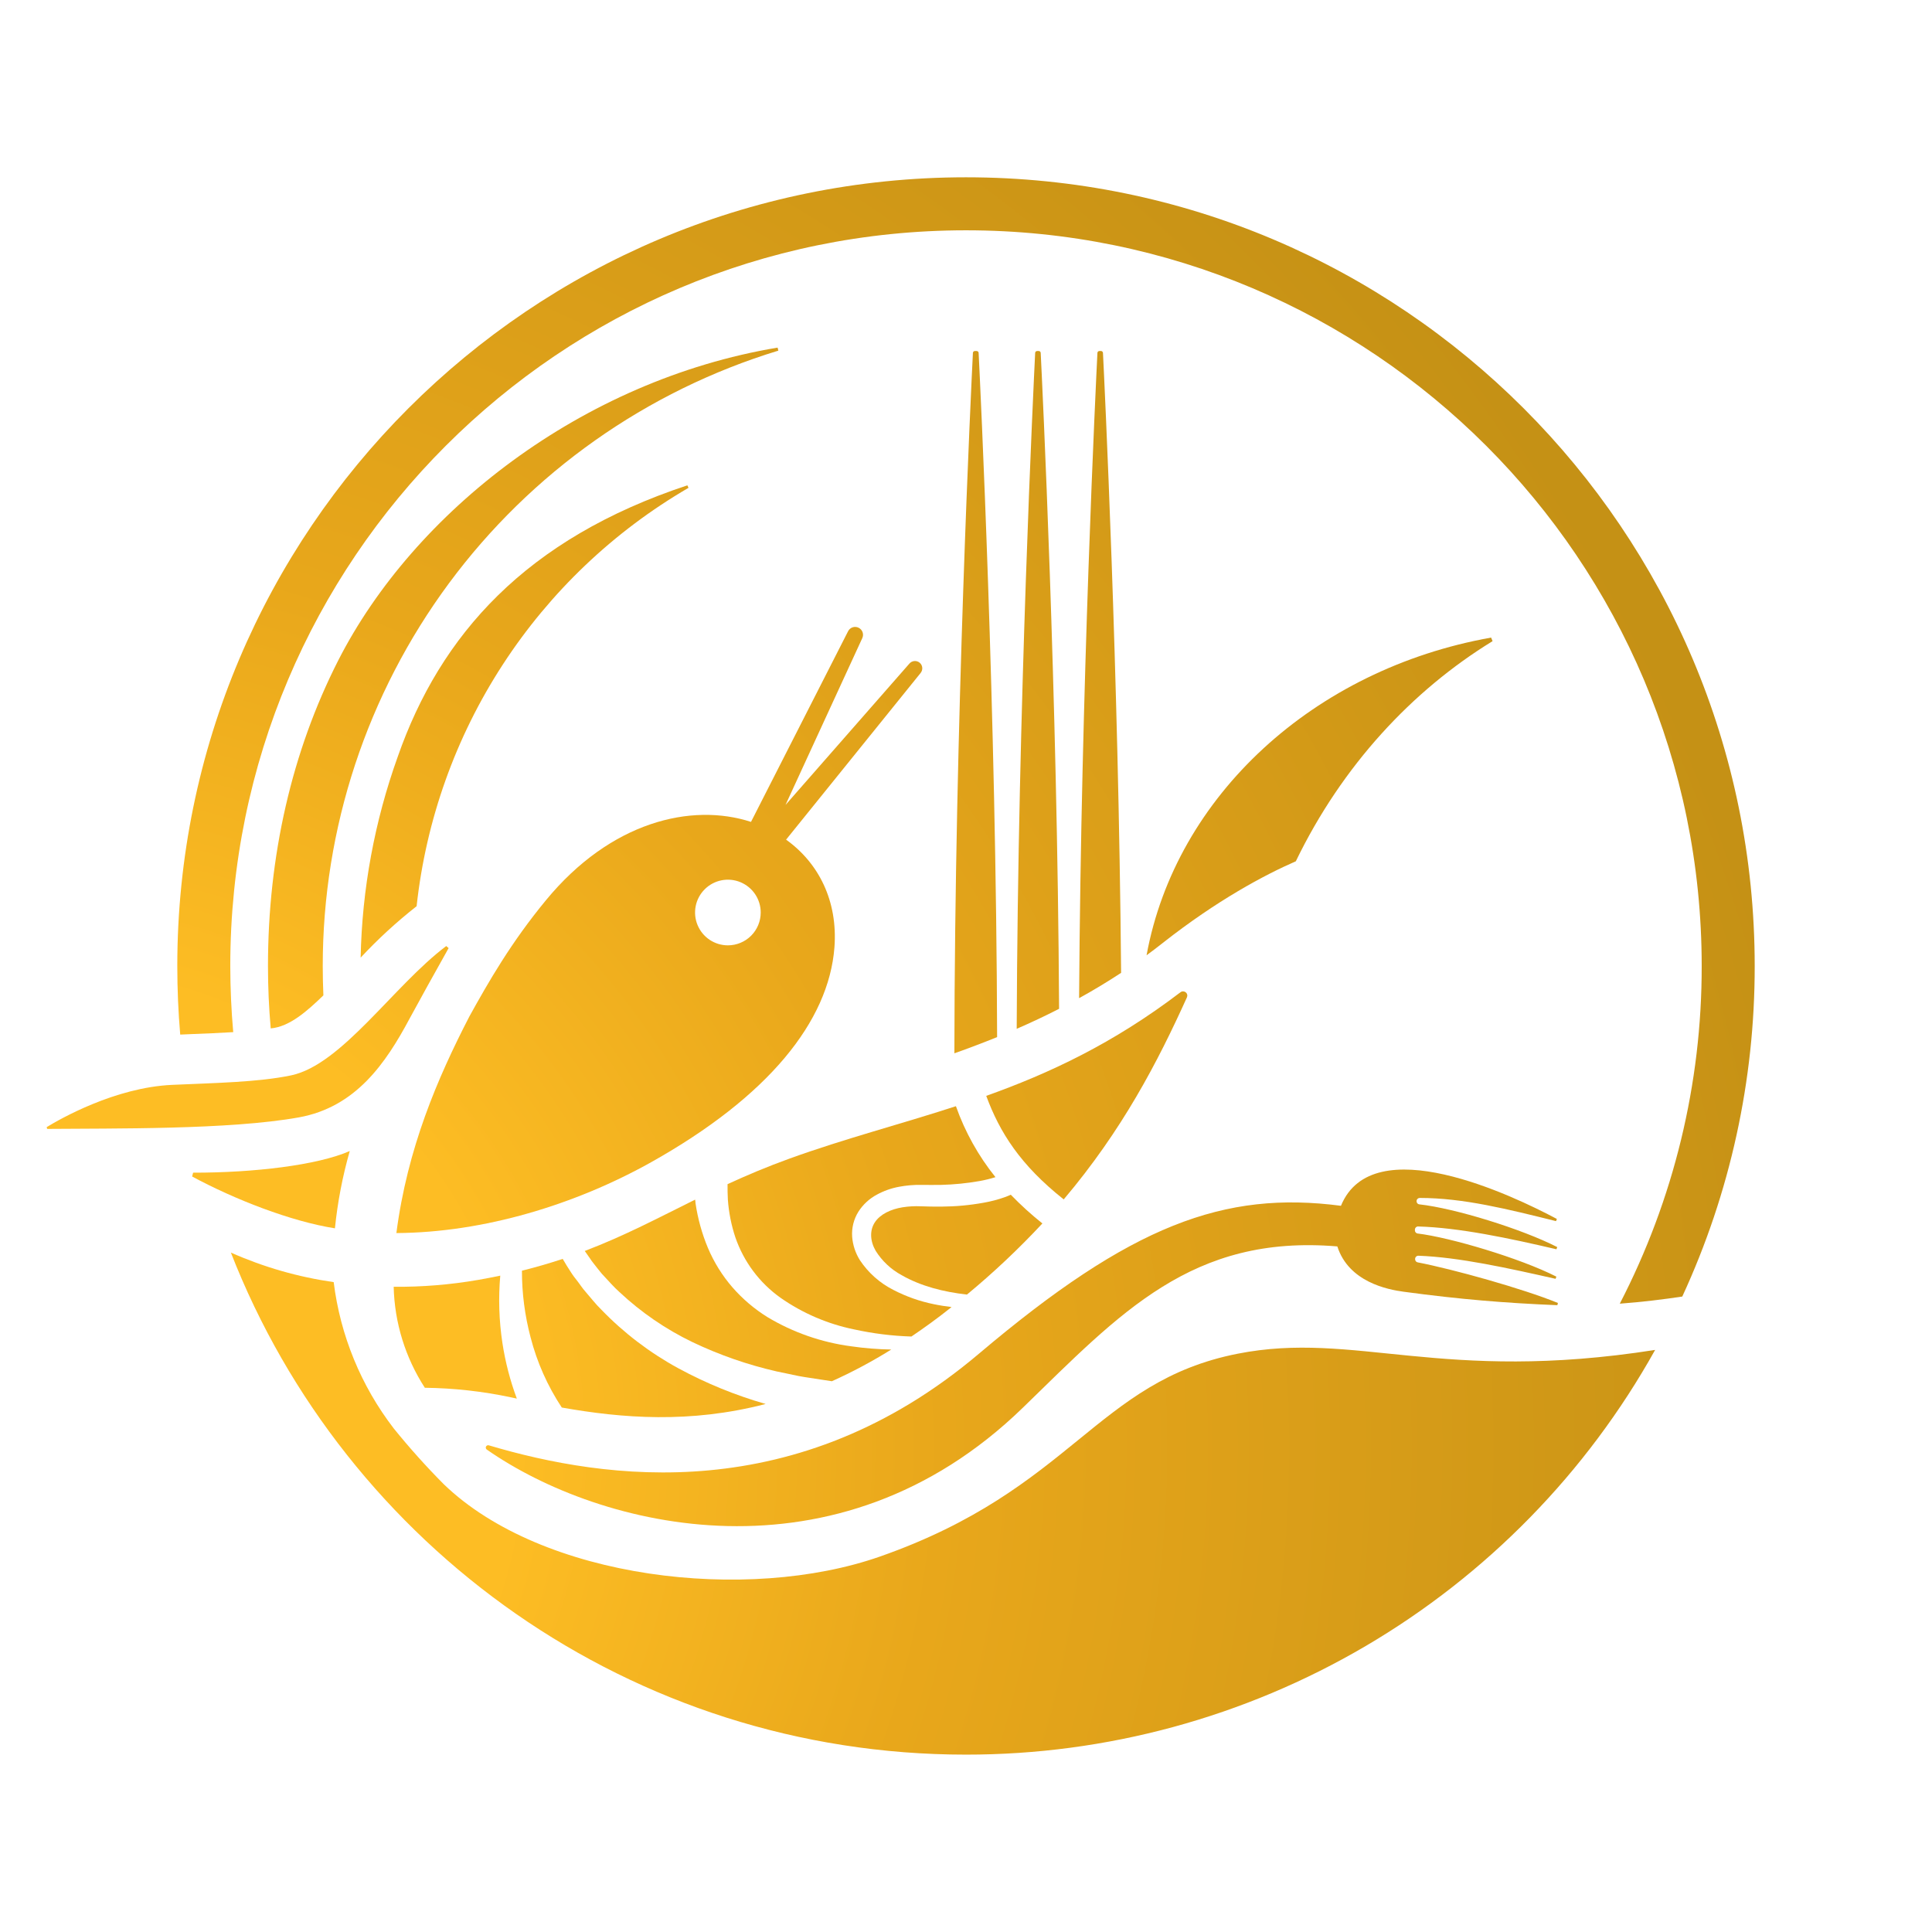 <svg width="78" height="78" viewBox="0 0 78 78" fill="none" xmlns="http://www.w3.org/2000/svg">
<g clip-path="url(#clip0_77_2804)">
<path d="M41.291 56.837C45.223 53.019 48.114 49.829 53.992 50.321C54.451 51.758 56.022 52.063 56.663 52.15C58.964 52.461 60.786 52.608 62.875 52.694C62.888 52.643 62.885 52.654 62.897 52.604C61.472 52.022 58.657 51.239 57.236 50.965C57.206 50.959 57.18 50.944 57.161 50.921C57.142 50.898 57.132 50.868 57.132 50.838V50.824C57.132 50.807 57.136 50.79 57.143 50.775C57.15 50.759 57.159 50.745 57.172 50.733C57.184 50.721 57.199 50.712 57.215 50.706C57.23 50.7 57.247 50.697 57.264 50.697C58.916 50.758 60.891 51.199 62.803 51.629L62.835 51.541C61.385 50.801 58.557 49.96 57.236 49.8C57.204 49.797 57.175 49.781 57.154 49.757C57.133 49.733 57.122 49.702 57.123 49.67V49.639C57.124 49.623 57.128 49.606 57.134 49.591C57.141 49.576 57.151 49.562 57.163 49.55C57.175 49.539 57.19 49.53 57.205 49.524C57.221 49.518 57.238 49.515 57.254 49.516C58.915 49.563 60.914 49.987 62.837 50.436C62.855 50.384 62.849 50.401 62.87 50.348C61.443 49.618 58.749 48.783 57.303 48.623C57.286 48.621 57.27 48.616 57.255 48.608C57.24 48.599 57.227 48.588 57.217 48.575C57.207 48.561 57.199 48.546 57.194 48.53C57.19 48.513 57.189 48.496 57.191 48.479C57.194 48.448 57.209 48.418 57.233 48.397C57.257 48.376 57.287 48.364 57.319 48.364C59.079 48.364 60.87 48.817 62.821 49.3L62.855 49.212C61.096 48.274 55.42 45.552 54.138 48.681C49.421 48.065 45.669 49.45 39.52 54.654C32.174 60.873 24.45 59.751 19.739 58.353C19.717 58.345 19.693 58.346 19.672 58.355C19.65 58.364 19.633 58.38 19.622 58.401C19.612 58.422 19.609 58.446 19.615 58.468C19.621 58.491 19.635 58.511 19.655 58.524C24.227 61.715 33.783 64.127 41.291 56.837Z" fill="url(#paint0_radial_77_2804)"/>
<path d="M14.121 46.47C12.81 47.045 10.24 47.347 7.796 47.344C7.774 47.427 7.779 47.416 7.757 47.499C9.468 48.422 11.739 49.31 13.522 49.591C13.629 48.535 13.829 47.49 14.121 46.47Z" fill="url(#paint1_radial_77_2804)"/>
<path d="M16.541 41.115C16.925 40.41 17.536 39.298 18.112 38.278L18.016 38.194C15.893 39.792 13.801 42.984 11.755 43.415C10.425 43.692 8.71 43.72 6.948 43.799C4.636 43.904 2.411 45.183 1.885 45.505L1.903 45.577C4.553 45.551 9.247 45.617 12.06 45.113C14.36 44.699 15.568 42.939 16.541 41.115Z" fill="url(#paint2_radial_77_2804)"/>
<path d="M49.972 54.652C44.247 55.779 43.301 60.115 35.535 62.839C30.162 64.725 21.887 63.759 17.912 59.918C17.204 59.205 16.532 58.456 15.9 57.674C14.577 55.956 13.738 53.915 13.472 51.763C12.04 51.558 10.643 51.157 9.321 50.57C13.95 62.434 25.491 70.839 38.996 70.839C44.669 70.843 50.24 69.329 55.132 66.457C60.025 63.584 64.06 59.456 66.822 54.5C58.172 55.858 54.703 53.721 49.972 54.652Z" fill="url(#paint3_radial_77_2804)"/>
<path d="M27.797 19.695C27.77 19.634 27.78 19.655 27.751 19.594C21.232 21.751 17.777 25.632 16.058 30.55C15.123 33.155 14.617 35.895 14.56 38.662C15.258 37.913 16.014 37.219 16.82 36.586C17.199 33.108 18.39 29.767 20.297 26.834C22.204 23.9 24.773 21.454 27.797 19.695Z" fill="url(#paint4_radial_77_2804)"/>
<path d="M13.657 26.66C11.775 30.355 10.819 34.574 10.819 39C10.819 39.848 10.856 40.688 10.93 41.519C11.697 41.453 12.406 40.814 13.056 40.186C13.039 39.795 13.03 39.395 13.03 39C13.03 33.435 14.818 28.017 18.129 23.544C21.441 19.072 26.101 15.78 31.424 14.156L31.394 14.034C23.483 15.356 16.71 20.671 13.657 26.66Z" fill="url(#paint5_radial_77_2804)"/>
<path d="M19.299 51.674C18.175 51.868 17.035 51.961 15.894 51.951C15.928 53.4 16.364 54.811 17.152 56.028C18.322 56.042 19.488 56.171 20.632 56.415L20.866 56.465C20.596 55.74 20.401 54.988 20.284 54.223C20.147 53.322 20.118 52.409 20.197 51.501C19.906 51.562 19.608 51.62 19.299 51.674Z" fill="url(#paint6_radial_77_2804)"/>
<path d="M24.098 51.178C24.194 51.291 24.279 51.415 24.386 51.521C24.591 51.738 24.784 51.965 25.009 52.164C25.883 52.983 26.876 53.664 27.955 54.184C29.042 54.703 30.183 55.1 31.356 55.368L32.245 55.554C32.542 55.611 32.844 55.646 33.143 55.697L33.585 55.764C34.412 55.392 35.213 54.964 35.983 54.484C35.439 54.475 34.897 54.431 34.359 54.353C33.167 54.195 32.019 53.795 30.987 53.177C30.458 52.849 29.982 52.444 29.572 51.975C29.159 51.499 28.824 50.96 28.579 50.378C28.338 49.801 28.171 49.195 28.08 48.576C28.08 48.528 28.07 48.481 28.064 48.432C26.581 49.166 25.221 49.891 23.608 50.505C23.678 50.61 23.752 50.713 23.825 50.814C23.904 50.943 24.008 51.054 24.098 51.178Z" fill="url(#paint7_radial_77_2804)"/>
<path d="M23.047 51.359C22.931 51.185 22.823 51.005 22.718 50.825C22.202 50.996 21.657 51.156 21.072 51.301C21.071 52.209 21.188 53.112 21.42 53.989C21.68 54.998 22.106 55.957 22.681 56.826C25.11 57.257 27.856 57.478 30.911 56.682C29.69 56.332 28.51 55.85 27.393 55.245C26.24 54.618 25.189 53.819 24.278 52.875C24.042 52.647 23.847 52.387 23.628 52.138C23.519 52.017 23.43 51.876 23.331 51.747C23.231 51.617 23.134 51.5 23.047 51.359Z" fill="url(#paint8_radial_77_2804)"/>
<path d="M29.373 47.808C29.373 48.016 29.373 48.225 29.386 48.432C29.423 48.949 29.524 49.459 29.687 49.951C30.025 50.937 30.663 51.792 31.512 52.395C32.405 53.02 33.418 53.454 34.486 53.672C35.246 53.839 36.019 53.935 36.796 53.959C37.306 53.614 37.824 53.241 38.349 52.824L38.416 52.769C38.176 52.74 37.935 52.703 37.698 52.653C37.131 52.538 36.583 52.344 36.07 52.078C35.522 51.802 35.055 51.388 34.716 50.876C34.537 50.591 34.43 50.268 34.404 49.933C34.379 49.576 34.467 49.221 34.657 48.918C34.842 48.629 35.098 48.393 35.4 48.231C35.679 48.079 35.981 47.972 36.293 47.914C36.59 47.858 36.892 47.832 37.194 47.837C37.473 47.837 37.729 47.844 37.997 47.837C38.519 47.824 39.04 47.772 39.555 47.681C39.769 47.642 39.981 47.59 40.189 47.525C39.499 46.666 38.96 45.698 38.593 44.66C36.345 45.393 34.13 45.961 31.885 46.772C30.962 47.105 30.14 47.454 29.373 47.808Z" fill="url(#paint9_radial_77_2804)"/>
<path d="M42.945 48.423C45.31 45.63 46.743 42.866 47.919 40.267C47.935 40.231 47.939 40.192 47.93 40.155C47.921 40.117 47.899 40.084 47.869 40.06C47.839 40.037 47.801 40.024 47.763 40.024C47.725 40.024 47.687 40.037 47.657 40.061C44.933 42.137 42.348 43.34 39.817 44.243C40.359 45.715 41.194 47.036 42.945 48.423Z" fill="url(#paint10_radial_77_2804)"/>
<path d="M42.084 49.394C41.634 49.035 41.208 48.648 40.808 48.234C40.731 48.27 40.653 48.301 40.575 48.33C40.295 48.43 40.006 48.506 39.713 48.557C39.151 48.659 38.581 48.711 38.009 48.714C37.729 48.714 37.434 48.714 37.17 48.701C36.925 48.69 36.68 48.704 36.438 48.742C35.969 48.817 35.534 49.021 35.32 49.348C35.105 49.674 35.126 50.104 35.353 50.498C35.611 50.91 35.971 51.248 36.398 51.48C37.18 51.928 38.103 52.161 39.039 52.265C40.115 51.375 41.132 50.416 42.084 49.394Z" fill="url(#paint11_radial_77_2804)"/>
<path d="M34.669 25.346C34.631 25.326 34.59 25.314 34.548 25.311C34.505 25.308 34.463 25.313 34.423 25.326C34.382 25.34 34.345 25.361 34.313 25.389C34.282 25.417 34.256 25.451 34.237 25.49L30.32 33.182C27.912 32.399 24.654 33.171 22.041 36.345C20.634 38.05 19.728 39.631 18.95 41.037C17.656 43.543 16.447 46.365 16.003 49.782C19.538 49.762 23.231 48.632 26.288 46.922C31.032 44.263 33.455 41.234 33.688 38.254C33.832 36.363 33.041 34.831 31.736 33.899L37.166 27.172C37.216 27.112 37.24 27.034 37.234 26.956C37.227 26.878 37.19 26.806 37.13 26.756C37.07 26.706 36.992 26.681 36.915 26.688C36.837 26.695 36.765 26.732 36.714 26.792L31.713 32.498L34.814 25.761C34.848 25.687 34.852 25.602 34.825 25.524C34.798 25.447 34.742 25.383 34.669 25.346ZM29.387 38.166C29.125 38.166 28.869 38.088 28.651 37.943C28.433 37.797 28.263 37.59 28.163 37.348C28.062 37.106 28.036 36.839 28.087 36.582C28.138 36.325 28.264 36.089 28.45 35.904C28.635 35.718 28.871 35.592 29.128 35.541C29.386 35.49 29.652 35.516 29.894 35.616C30.136 35.717 30.343 35.886 30.489 36.104C30.635 36.322 30.712 36.578 30.712 36.841C30.712 37.192 30.573 37.529 30.324 37.778C30.076 38.026 29.738 38.166 29.387 38.166Z" fill="url(#paint12_radial_77_2804)"/>
<path d="M46.29 38.567C46.511 38.405 46.731 38.238 46.95 38.064C49.147 36.339 51.034 35.333 52.316 34.772C54.185 30.909 57.016 27.872 60.259 25.885L60.2 25.741C53.047 27.015 47.469 32.133 46.29 38.567Z" fill="url(#paint13_radial_77_2804)"/>
<path d="M39.428 14.172H39.352C39.332 14.173 39.313 14.182 39.3 14.196C39.286 14.211 39.278 14.231 39.279 14.251C39.22 15.418 38.544 29.226 38.531 42.525C39.106 42.321 39.681 42.103 40.256 41.871C40.222 28.777 39.568 15.399 39.51 14.251C39.51 14.24 39.508 14.23 39.504 14.22C39.5 14.21 39.494 14.201 39.486 14.194C39.478 14.186 39.469 14.181 39.459 14.177C39.45 14.173 39.439 14.171 39.428 14.172Z" fill="url(#paint14_radial_77_2804)"/>
<path d="M41.943 14.172H41.867C41.846 14.173 41.827 14.182 41.813 14.196C41.8 14.211 41.792 14.23 41.792 14.251C41.736 15.389 41.092 28.55 41.047 41.536C41.622 41.286 42.197 41.017 42.758 40.728C42.69 28.01 42.072 15.366 42.016 14.251C42.016 14.231 42.009 14.211 41.995 14.196C41.982 14.182 41.963 14.173 41.943 14.172Z" fill="url(#paint15_radial_77_2804)"/>
<path d="M44.456 14.172H44.379C44.359 14.173 44.34 14.182 44.327 14.196C44.313 14.211 44.306 14.231 44.306 14.251C44.25 15.353 43.645 27.727 43.566 40.298C44.141 39.982 44.706 39.641 45.262 39.276C45.157 27.064 44.584 15.323 44.53 14.251C44.53 14.231 44.522 14.211 44.508 14.197C44.495 14.182 44.476 14.173 44.456 14.172Z" fill="url(#paint16_radial_77_2804)"/>
<path d="M39 7.158C21.42 7.158 7.158 21.42 7.158 39C7.158 39.932 7.197 40.855 7.276 41.769L7.715 41.75C8.303 41.727 8.877 41.704 9.416 41.67C9.338 40.79 9.298 39.9 9.297 39C9.297 22.596 22.596 9.298 39 9.298C55.404 9.298 68.702 22.596 68.702 39C68.709 43.744 67.575 48.419 65.395 52.633C66.295 52.566 67.155 52.46 67.918 52.345C69.851 48.162 70.848 43.608 70.842 39C70.842 21.42 56.586 7.158 39 7.158Z" fill="url(#paint17_radial_77_2804)"/>
</g>
<defs>
<radialGradient id="paint0_radial_77_2804" cx="0" cy="0" r="1" gradientUnits="userSpaceOnUse" gradientTransform="translate(1.8 58.414) scale(78.874 78.874)">
<stop offset="0.24" stop-color="#FDBD24"/>
<stop offset="0.46" stop-color="#E8A71B"/>
<stop offset="0.92" stop-color="#C59115"/>
</radialGradient>
<radialGradient id="paint1_radial_77_2804" cx="0" cy="0" r="1" gradientUnits="userSpaceOnUse" gradientTransform="translate(1.8 58.414) scale(78.874 78.874)">
<stop offset="0.24" stop-color="#FDBD24"/>
<stop offset="0.46" stop-color="#E8A71B"/>
<stop offset="0.92" stop-color="#C59115"/>
</radialGradient>
<radialGradient id="paint2_radial_77_2804" cx="0" cy="0" r="1" gradientUnits="userSpaceOnUse" gradientTransform="translate(1.8 58.415) scale(78.874 78.874)">
<stop offset="0.24" stop-color="#FDBD24"/>
<stop offset="0.46" stop-color="#E8A71B"/>
<stop offset="0.92" stop-color="#C59115"/>
</radialGradient>
<radialGradient id="paint3_radial_77_2804" cx="0" cy="0" r="1" gradientUnits="userSpaceOnUse" gradientTransform="translate(1.8 58.414) scale(78.874 78.874)">
<stop offset="0.24" stop-color="#FDBD24"/>
<stop offset="0.46" stop-color="#E8A71B"/>
<stop offset="0.92" stop-color="#C59115"/>
</radialGradient>
<radialGradient id="paint4_radial_77_2804" cx="0" cy="0" r="1" gradientUnits="userSpaceOnUse" gradientTransform="translate(1.8 58.414) scale(78.874 78.874)">
<stop offset="0.24" stop-color="#FDBD24"/>
<stop offset="0.46" stop-color="#E8A71B"/>
<stop offset="0.92" stop-color="#C59115"/>
</radialGradient>
<radialGradient id="paint5_radial_77_2804" cx="0" cy="0" r="1" gradientUnits="userSpaceOnUse" gradientTransform="translate(1.8 58.414) scale(78.874 78.874)">
<stop offset="0.24" stop-color="#FDBD24"/>
<stop offset="0.46" stop-color="#E8A71B"/>
<stop offset="0.92" stop-color="#C59115"/>
</radialGradient>
<radialGradient id="paint6_radial_77_2804" cx="0" cy="0" r="1" gradientUnits="userSpaceOnUse" gradientTransform="translate(1.8 58.414) scale(78.874 78.874)">
<stop offset="0.24" stop-color="#FDBD24"/>
<stop offset="0.46" stop-color="#E8A71B"/>
<stop offset="0.92" stop-color="#C59115"/>
</radialGradient>
<radialGradient id="paint7_radial_77_2804" cx="0" cy="0" r="1" gradientUnits="userSpaceOnUse" gradientTransform="translate(1.8 58.414) scale(78.874 78.874)">
<stop offset="0.24" stop-color="#FDBD24"/>
<stop offset="0.46" stop-color="#E8A71B"/>
<stop offset="0.92" stop-color="#C59115"/>
</radialGradient>
<radialGradient id="paint8_radial_77_2804" cx="0" cy="0" r="1" gradientUnits="userSpaceOnUse" gradientTransform="translate(1.8 58.414) scale(78.874 78.874)">
<stop offset="0.24" stop-color="#FDBD24"/>
<stop offset="0.46" stop-color="#E8A71B"/>
<stop offset="0.92" stop-color="#C59115"/>
</radialGradient>
<radialGradient id="paint9_radial_77_2804" cx="0" cy="0" r="1" gradientUnits="userSpaceOnUse" gradientTransform="translate(1.8 58.414) scale(78.874 78.874)">
<stop offset="0.24" stop-color="#FDBD24"/>
<stop offset="0.46" stop-color="#E8A71B"/>
<stop offset="0.92" stop-color="#C59115"/>
</radialGradient>
<radialGradient id="paint10_radial_77_2804" cx="0" cy="0" r="1" gradientUnits="userSpaceOnUse" gradientTransform="translate(1.8 58.414) scale(78.874 78.874)">
<stop offset="0.24" stop-color="#FDBD24"/>
<stop offset="0.46" stop-color="#E8A71B"/>
<stop offset="0.92" stop-color="#C59115"/>
</radialGradient>
<radialGradient id="paint11_radial_77_2804" cx="0" cy="0" r="1" gradientUnits="userSpaceOnUse" gradientTransform="translate(1.8 58.415) scale(78.874 78.874)">
<stop offset="0.24" stop-color="#FDBD24"/>
<stop offset="0.46" stop-color="#E8A71B"/>
<stop offset="0.92" stop-color="#C59115"/>
</radialGradient>
<radialGradient id="paint12_radial_77_2804" cx="0" cy="0" r="1" gradientUnits="userSpaceOnUse" gradientTransform="translate(1.8 58.414) scale(78.874 78.874)">
<stop offset="0.24" stop-color="#FDBD24"/>
<stop offset="0.46" stop-color="#E8A71B"/>
<stop offset="0.92" stop-color="#C59115"/>
</radialGradient>
<radialGradient id="paint13_radial_77_2804" cx="0" cy="0" r="1" gradientUnits="userSpaceOnUse" gradientTransform="translate(1.8 58.414) scale(78.874 78.874)">
<stop offset="0.24" stop-color="#FDBD24"/>
<stop offset="0.46" stop-color="#E8A71B"/>
<stop offset="0.92" stop-color="#C59115"/>
</radialGradient>
<radialGradient id="paint14_radial_77_2804" cx="0" cy="0" r="1" gradientUnits="userSpaceOnUse" gradientTransform="translate(1.8 58.414) scale(78.874)">
<stop offset="0.24" stop-color="#FDBD24"/>
<stop offset="0.46" stop-color="#E8A71B"/>
<stop offset="0.92" stop-color="#C59115"/>
</radialGradient>
<radialGradient id="paint15_radial_77_2804" cx="0" cy="0" r="1" gradientUnits="userSpaceOnUse" gradientTransform="translate(1.8 58.414) scale(78.874 78.874)">
<stop offset="0.24" stop-color="#FDBD24"/>
<stop offset="0.46" stop-color="#E8A71B"/>
<stop offset="0.92" stop-color="#C59115"/>
</radialGradient>
<radialGradient id="paint16_radial_77_2804" cx="0" cy="0" r="1" gradientUnits="userSpaceOnUse" gradientTransform="translate(1.8 58.414) scale(78.874 78.874)">
<stop offset="0.24" stop-color="#FDBD24"/>
<stop offset="0.46" stop-color="#E8A71B"/>
<stop offset="0.92" stop-color="#C59115"/>
</radialGradient>
<radialGradient id="paint17_radial_77_2804" cx="0" cy="0" r="1" gradientUnits="userSpaceOnUse" gradientTransform="translate(1.8 58.414) scale(78.874 78.874)">
<stop offset="0.24" stop-color="#FDBD24"/>
<stop offset="0.46" stop-color="#E8A71B"/>
<stop offset="0.92" stop-color="#C59115"/>
</radialGradient>
<clipPath id="clip0_77_2804">
<rect width="78" height="78" fill="white"/>
</clipPath>
</defs>
</svg>
